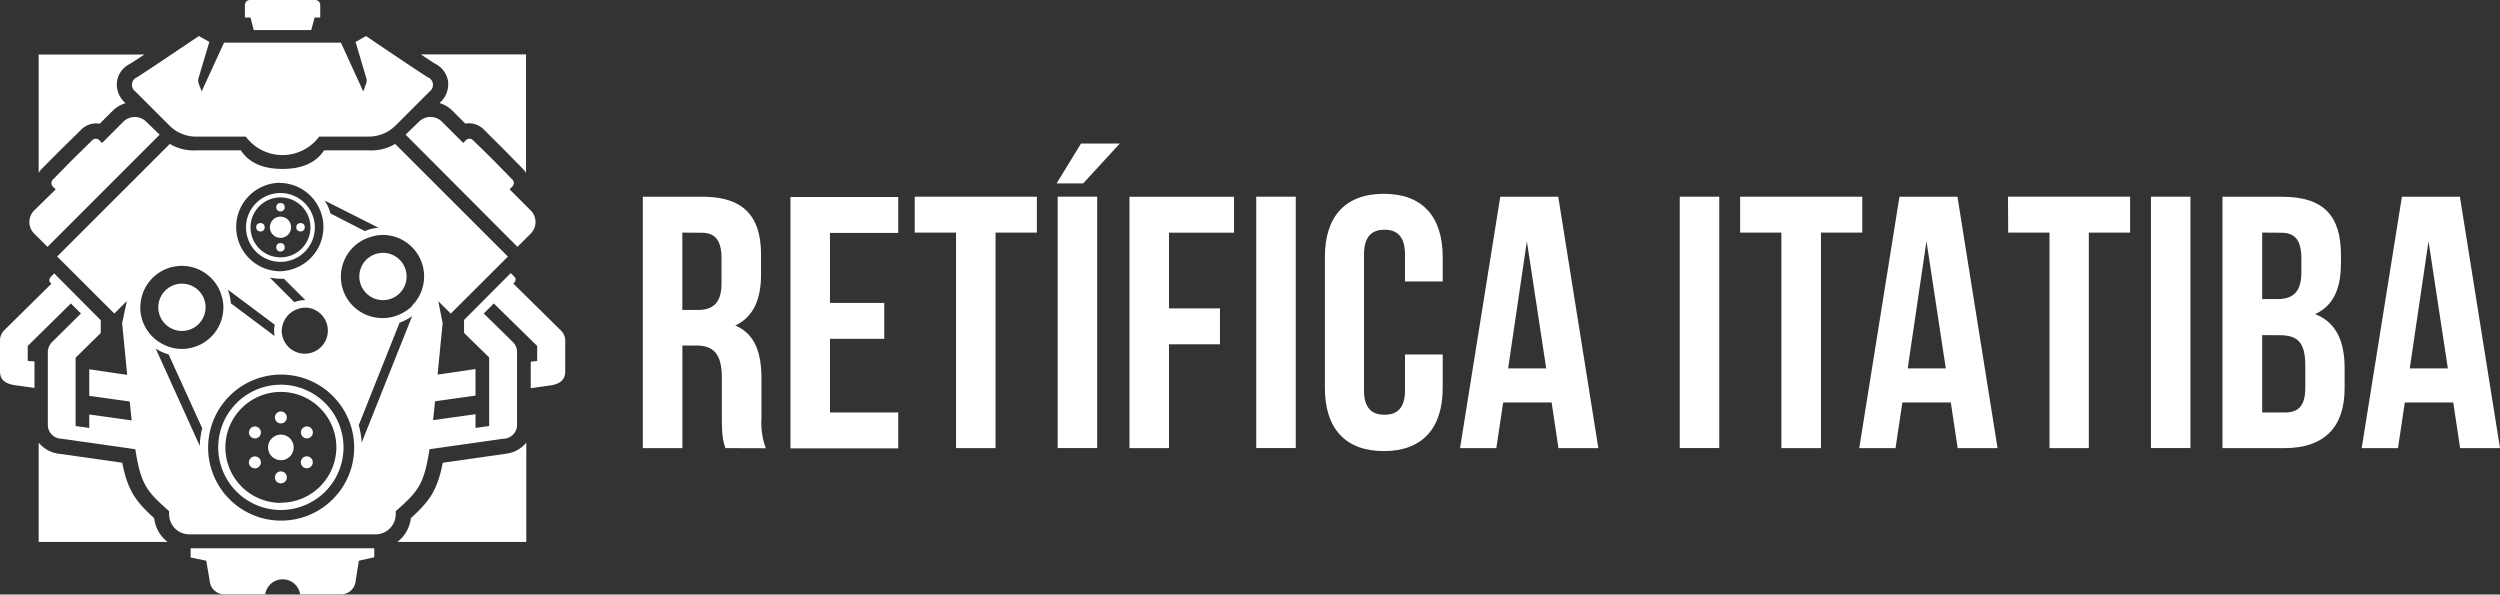 <svg xmlns="http://www.w3.org/2000/svg" viewBox="0 0 387.9 92.25"><rect x="0" y="0" width="387.9" height="92.25" fill="#333333" stroke="none"/><defs><style>.cls-1{fill:#fff;}</style></defs><title>Ativo 2</title><g id="Camada_2" data-name="Camada 2"><g id="Camada_1-2" data-name="Camada 1"><path class="cls-1" d="M112.56,69.53c-.33-1-.56-1.62-.56-4.79V58.61c0-3.62-1.23-5-4-5h-2.12V69.53H99.74v-39H109c6.35,0,9.08,3,9.08,9v3.07c0,4-1.28,6.63-4,7.91,3.07,1.28,4.07,4.24,4.07,8.3v6a11.48,11.48,0,0,0,.67,4.74Zm-6.69-33.44v12h2.4c2.28,0,3.68-1,3.68-4.12V40.11c0-2.79-.95-4-3.12-4Z"/><path class="cls-1" d="M128.78,47h8.42v5.57h-8.42V64h10.59v5.57H122.65v-39h16.72v5.57H128.78Z"/><path class="cls-1" d="M141.93,30.52h18.95v5.57h-6.41V69.53h-6.13V36.09h-6.41Z"/><path class="cls-1" d="M173.75,22.27l-5.69,6.19h-4.12l3.79-6.19Zm-9.64,8.25h6.13v39h-6.13Z"/><path class="cls-1" d="M181.38,47.85h7.91v5.57h-7.91V69.53h-6.13v-39h16.22v5.57H181.38Z"/><path class="cls-1" d="M194.92,30.52h6.13v39h-6.13Z"/><path class="cls-1" d="M223.85,55v5.18c0,6.24-3.12,9.81-9.14,9.81s-9.14-3.57-9.14-9.81V39.88c0-6.24,3.12-9.81,9.14-9.81s9.14,3.57,9.14,9.81v3.79H218V39.49c0-2.79-1.23-3.85-3.18-3.85s-3.18,1.06-3.18,3.85V60.56c0,2.79,1.23,3.79,3.18,3.79s3.18-1,3.18-3.79V55Z"/><path class="cls-1" d="M248,69.53h-6.19l-1.06-7.08h-7.52l-1.06,7.08h-5.63l6.24-39h9ZM234,57.16h5.91l-3-19.73Z"/><path class="cls-1" d="M6.51,26.16,9.56,23.1l3.06-3a3.24,3.24,0,0,1,2.27-.95,3.12,3.12,0,0,1,.58.05l2-2a4.85,4.85,0,0,1,2-1.19l-.13-.13a3.79,3.79,0,0,1-1.18-3.29,3.66,3.66,0,0,1,2-2.68c.24-.13,1.09-.69,2.24-1.45H6V26.83A3.22,3.22,0,0,1,6.51,26.16Z"/><path class="cls-1" d="M67.51,9.88a3.68,3.68,0,0,1,2,2.69,3.79,3.79,0,0,1-1.18,3.29l-.13.13a4.86,4.86,0,0,1,2,1.19l2,2a3.12,3.12,0,0,1,.58-.05,3.23,3.23,0,0,1,2.27.95l3.06,3.05,3,3.05a3.23,3.23,0,0,1,.51.67V8.44H65.3C66.44,9.2,67.28,9.75,67.51,9.88Z"/><path class="cls-1" d="M78.45,70.41,75,70.9l-6.3.9c-.86,4.4-2.13,6-4.95,8.6a5.47,5.47,0,0,1-2.09,3.69h20V68.68A4.85,4.85,0,0,1,78.45,70.41Z"/><path class="cls-1" d="M23.92,80.4c-2.82-2.59-4.09-4.2-4.95-8.6l-6.3-.9L9.2,70.41A4.85,4.85,0,0,1,6,68.68V84.09H26A5.47,5.47,0,0,1,23.92,80.4Z"/><path class="cls-1" d="M260.63,30.52h6.13v39h-6.13Z"/><path class="cls-1" d="M270,30.52h18.95v5.57h-6.41V69.53H276.4V36.09H270Z"/><path class="cls-1" d="M309.94,69.53h-6.19l-1.06-7.08h-7.52l-1.06,7.08h-5.63l6.24-39h9ZM296,57.16h5.91l-3-19.73Z"/><path class="cls-1" d="M311.56,30.52h18.95v5.57H324.1V69.53H318V36.09h-6.41Z"/><path class="cls-1" d="M333.74,30.52h6.13v39h-6.13Z"/><path class="cls-1" d="M363.22,39.49v1.39c0,4-1.23,6.58-4,7.86,3.29,1.28,4.57,4.24,4.57,8.36v3.18c0,6-3.18,9.25-9.31,9.25h-9.64v-39h9.25C360.49,30.52,363.22,33.47,363.22,39.49ZM351,36.09V46.4h2.4c2.28,0,3.68-1,3.68-4.12V40.11c0-2.79-.95-4-3.12-4ZM351,52V64h3.51c2.06,0,3.18-.95,3.18-3.85v-3.4c0-3.62-1.17-4.74-4-4.74Z"/><path class="cls-1" d="M387.9,69.53h-6.19l-1.06-7.08h-7.52l-1.06,7.08h-5.63l6.24-39h9Zm-14-12.37h5.91l-3-19.73Z"/><path class="cls-1" d="M39.37,4.66h8.92l.53-1.94h.87V.77A.78.78,0,0,0,48.91,0H38.74A.78.78,0,0,0,38,.77V2.72h.87Z"/><path class="cls-1" d="M80.29,38.3l2.06-2.06a2.53,2.53,0,0,0,0-3.58l-3.29-3.29.47-.46a.77.77,0,0,0-.06-1.08l-3-3.06-3.06-3a.77.77,0,0,0-1.08-.06l-.46.47-3.29-3.29a2.53,2.53,0,0,0-3.58,0l-2.07,2Z"/><path class="cls-1" d="M7.37,38.3l17.4-17.4-2.07-2a2.53,2.53,0,0,0-3.58,0l-3.29,3.29-.46-.47a.77.77,0,0,0-1.08.06l-3.06,3-3,3.06a.77.77,0,0,0-.06,1.08l.47.46L5.3,32.66a2.53,2.53,0,0,0,0,3.58Z"/><path class="cls-1" d="M43.83,24.06a7.09,7.09,0,0,0,5.7-2.87h7.65a5.85,5.85,0,0,0,4.19-1.71l5.3-5.3A1.27,1.27,0,0,0,66.42,12c-.81-.42-9.63-6.41-9.63-6.41l-1.62.92L56.8,12a1.39,1.39,0,0,1,0,1l-.44,1.19L52.9,6.62H34.76l-3.47,7.56L30.84,13a1.39,1.39,0,0,1,0-1l1.64-5.5-1.62-.91S22,11.56,21.23,12A1.27,1.27,0,0,0,21,14.19l5.3,5.3a5.85,5.85,0,0,0,4.19,1.71h7.65A7.09,7.09,0,0,0,43.83,24.06Z"/><path class="cls-1" d="M43.83,85.07H29.58V86.5L32,87l.53,3.07a2.29,2.29,0,0,0,2.1,2.15h6.52a2.74,2.74,0,0,1,5.42,0h6.52a2.29,2.29,0,0,0,2.1-2.15L55.68,87l2.39-.53V85.07Z"/><circle class="cls-1" cx="28.23" cy="47.68" r="3.67"/><path class="cls-1" d="M43.52,40.63a5.34,5.34,0,1,0-5.35-5.35A5.35,5.35,0,0,0,43.52,40.63Zm0-10a4.65,4.65,0,1,1-4.65,4.65A4.66,4.66,0,0,1,43.52,30.63Z"/><circle class="cls-1" cx="39.55" cy="71.74" r="0.93" transform="translate(-30.57 29.39) rotate(-30)"/><circle class="cls-1" cx="43.58" cy="64.77" r="0.93"/><circle class="cls-1" cx="43.52" cy="32.15" r="0.66"/><circle class="cls-1" cx="43.52" cy="38.37" r="0.66"/><circle class="cls-1" cx="40.41" cy="35.26" r="0.66"/><circle class="cls-1" cx="46.63" cy="35.26" r="0.66"/><circle class="cls-1" cx="43.52" cy="35.26" r="1.65"/><circle class="cls-1" cx="39.55" cy="67.1" r="0.93" transform="translate(-38.33 67.8) rotate(-60)"/><path class="cls-1" d="M43.58,59.69a9.72,9.72,0,1,0,9.72,9.72A9.74,9.74,0,0,0,43.58,59.69Zm0,18.34a8.61,8.61,0,1,1,8.61-8.61A8.62,8.62,0,0,1,43.58,78Z"/><circle class="cls-1" cx="43.58" cy="74.07" r="0.93"/><circle class="cls-1" cx="47.61" cy="67.1" r="0.93" transform="translate(-27.17 32.8) rotate(-30.01)"/><circle class="cls-1" cx="59.42" cy="42.9" r="3.67"/><path class="cls-1" d="M87,51.25,79.65,44l.16-.16a.65.65,0,0,0,0-.91l-.56-.56L72,49.65v2l3.9,3.82V66.1l-2.12.3V64.27l-6.58.92c.1-.93.19-1.82.3-2.93l6.28-.88V57.26c-.73.1-3,.46-5.88.86.22-2.32.48-4.94.78-8L68,46.72l1.94,1.94,8.87-8.85L61.31,22.33a7.2,7.2,0,0,1-4.1,1H50.29c-1.48,2.21-3.9,2.88-6.46,2.88s-5-.67-6.46-2.88H30.45a7.2,7.2,0,0,1-4.1-1L8.87,39.8l8.87,8.85,1.94-1.94-.73,3.45c.3,3,.56,5.64.78,8-2.83-.4-5.15-.76-5.88-.86v4.12l6.28.88c.11,1.11.2,2,.3,2.93l-6.58-.92V66.4l-2.12-.3V55.5l3.9-3.82v-2L8.41,42.42,7.85,43a.65.65,0,0,0,0,.91L8,44,.65,51.25A2.22,2.22,0,0,0,0,52.87v4.72c0,1.19.59,1.87,2.15,2.15l3.2.45V56.08L4.3,56V53.68L11,47.08l1.56,1.56L8.07,53.08a2.22,2.22,0,0,0-.65,1.63V65.91a2.15,2.15,0,0,0,2.11,2.16L21,69.7c.85,5.63,1.87,6.59,5.24,9.62v.47a3.13,3.13,0,0,0,3.12,3.12H58.28a3.13,3.13,0,0,0,3.12-3.12v-.47c3.37-3,4.39-4,5.24-9.62l11.48-1.63a2.15,2.15,0,0,0,2.11-2.16V54.7a2.22,2.22,0,0,0-.65-1.63l-4.52-4.43,1.56-1.56,6.73,6.6V56l-1,.12v4.11l3.2-.45c1.56-.28,2.15-1,2.15-2.15V52.87A2.22,2.22,0,0,0,87,51.25ZM58.72,35.33a8,8,0,0,0-1.5.3c-.22.07-.4.15-.6.23l-5.35-2.74a8,8,0,0,0-.34-1,7.59,7.59,0,0,0-.56-1Zm-15,16a3.6,3.6,0,0,1,2.61-3.42,3.27,3.27,0,0,1,2.12,0,3.58,3.58,0,1,1-4.74,3.4ZM41.89,43.1l.13,0a8,8,0,0,0,1.5.15,4.16,4.16,0,0,0,.53,0l3.34,3.32h-.08a4.73,4.73,0,0,0-1.32.2l-.31.12Zm1.63-14.72A6.85,6.85,0,0,1,44.36,42a6.75,6.75,0,0,1-.85.09,6.86,6.86,0,0,1,0-13.73Zm-.89,22a4.66,4.66,0,0,0-.1.82v.12a4.7,4.7,0,0,0,.08.82l-6.79-5.08a7.64,7.64,0,0,0-.36-1.8c0-.12-.1-.23-.15-.35ZM21.78,47.68a6.43,6.43,0,0,1,12.54-2,6.37,6.37,0,0,1,.34,1.89s0,.08,0,.12a6.45,6.45,0,0,1-6.45,6.45,6.37,6.37,0,0,1-2.85-.69,6.43,6.43,0,0,1-3.6-5.75ZM31.3,66.74A12.63,12.63,0,0,0,31,69.19L24.16,54.08a6.68,6.68,0,0,0,2,.9l5.24,11.53C31.35,66.59,31.32,66.67,31.3,66.74ZM53,75.81a11.46,11.46,0,0,1-2,2.24,11.33,11.33,0,1,1,2-2.24Zm3.12-7.14a12.49,12.49,0,0,0-.46-2.7L62,50.06a8.16,8.16,0,0,0,1-.43,8.55,8.55,0,0,0,.95-.58ZM63.93,47.5a6.47,6.47,0,0,1-1.53,1.09,6.36,6.36,0,0,1-3,.76,6.42,6.42,0,0,1-1.86-12.59,6.36,6.36,0,0,1,1.86-.31,6.44,6.44,0,0,1,4.51,11Z"/><circle class="cls-1" cx="43.58" cy="69.42" r="1.99"/><circle class="cls-1" cx="47.61" cy="71.74" r="0.93" transform="translate(-38.33 77.12) rotate(-60.02)"/></g></g></svg>